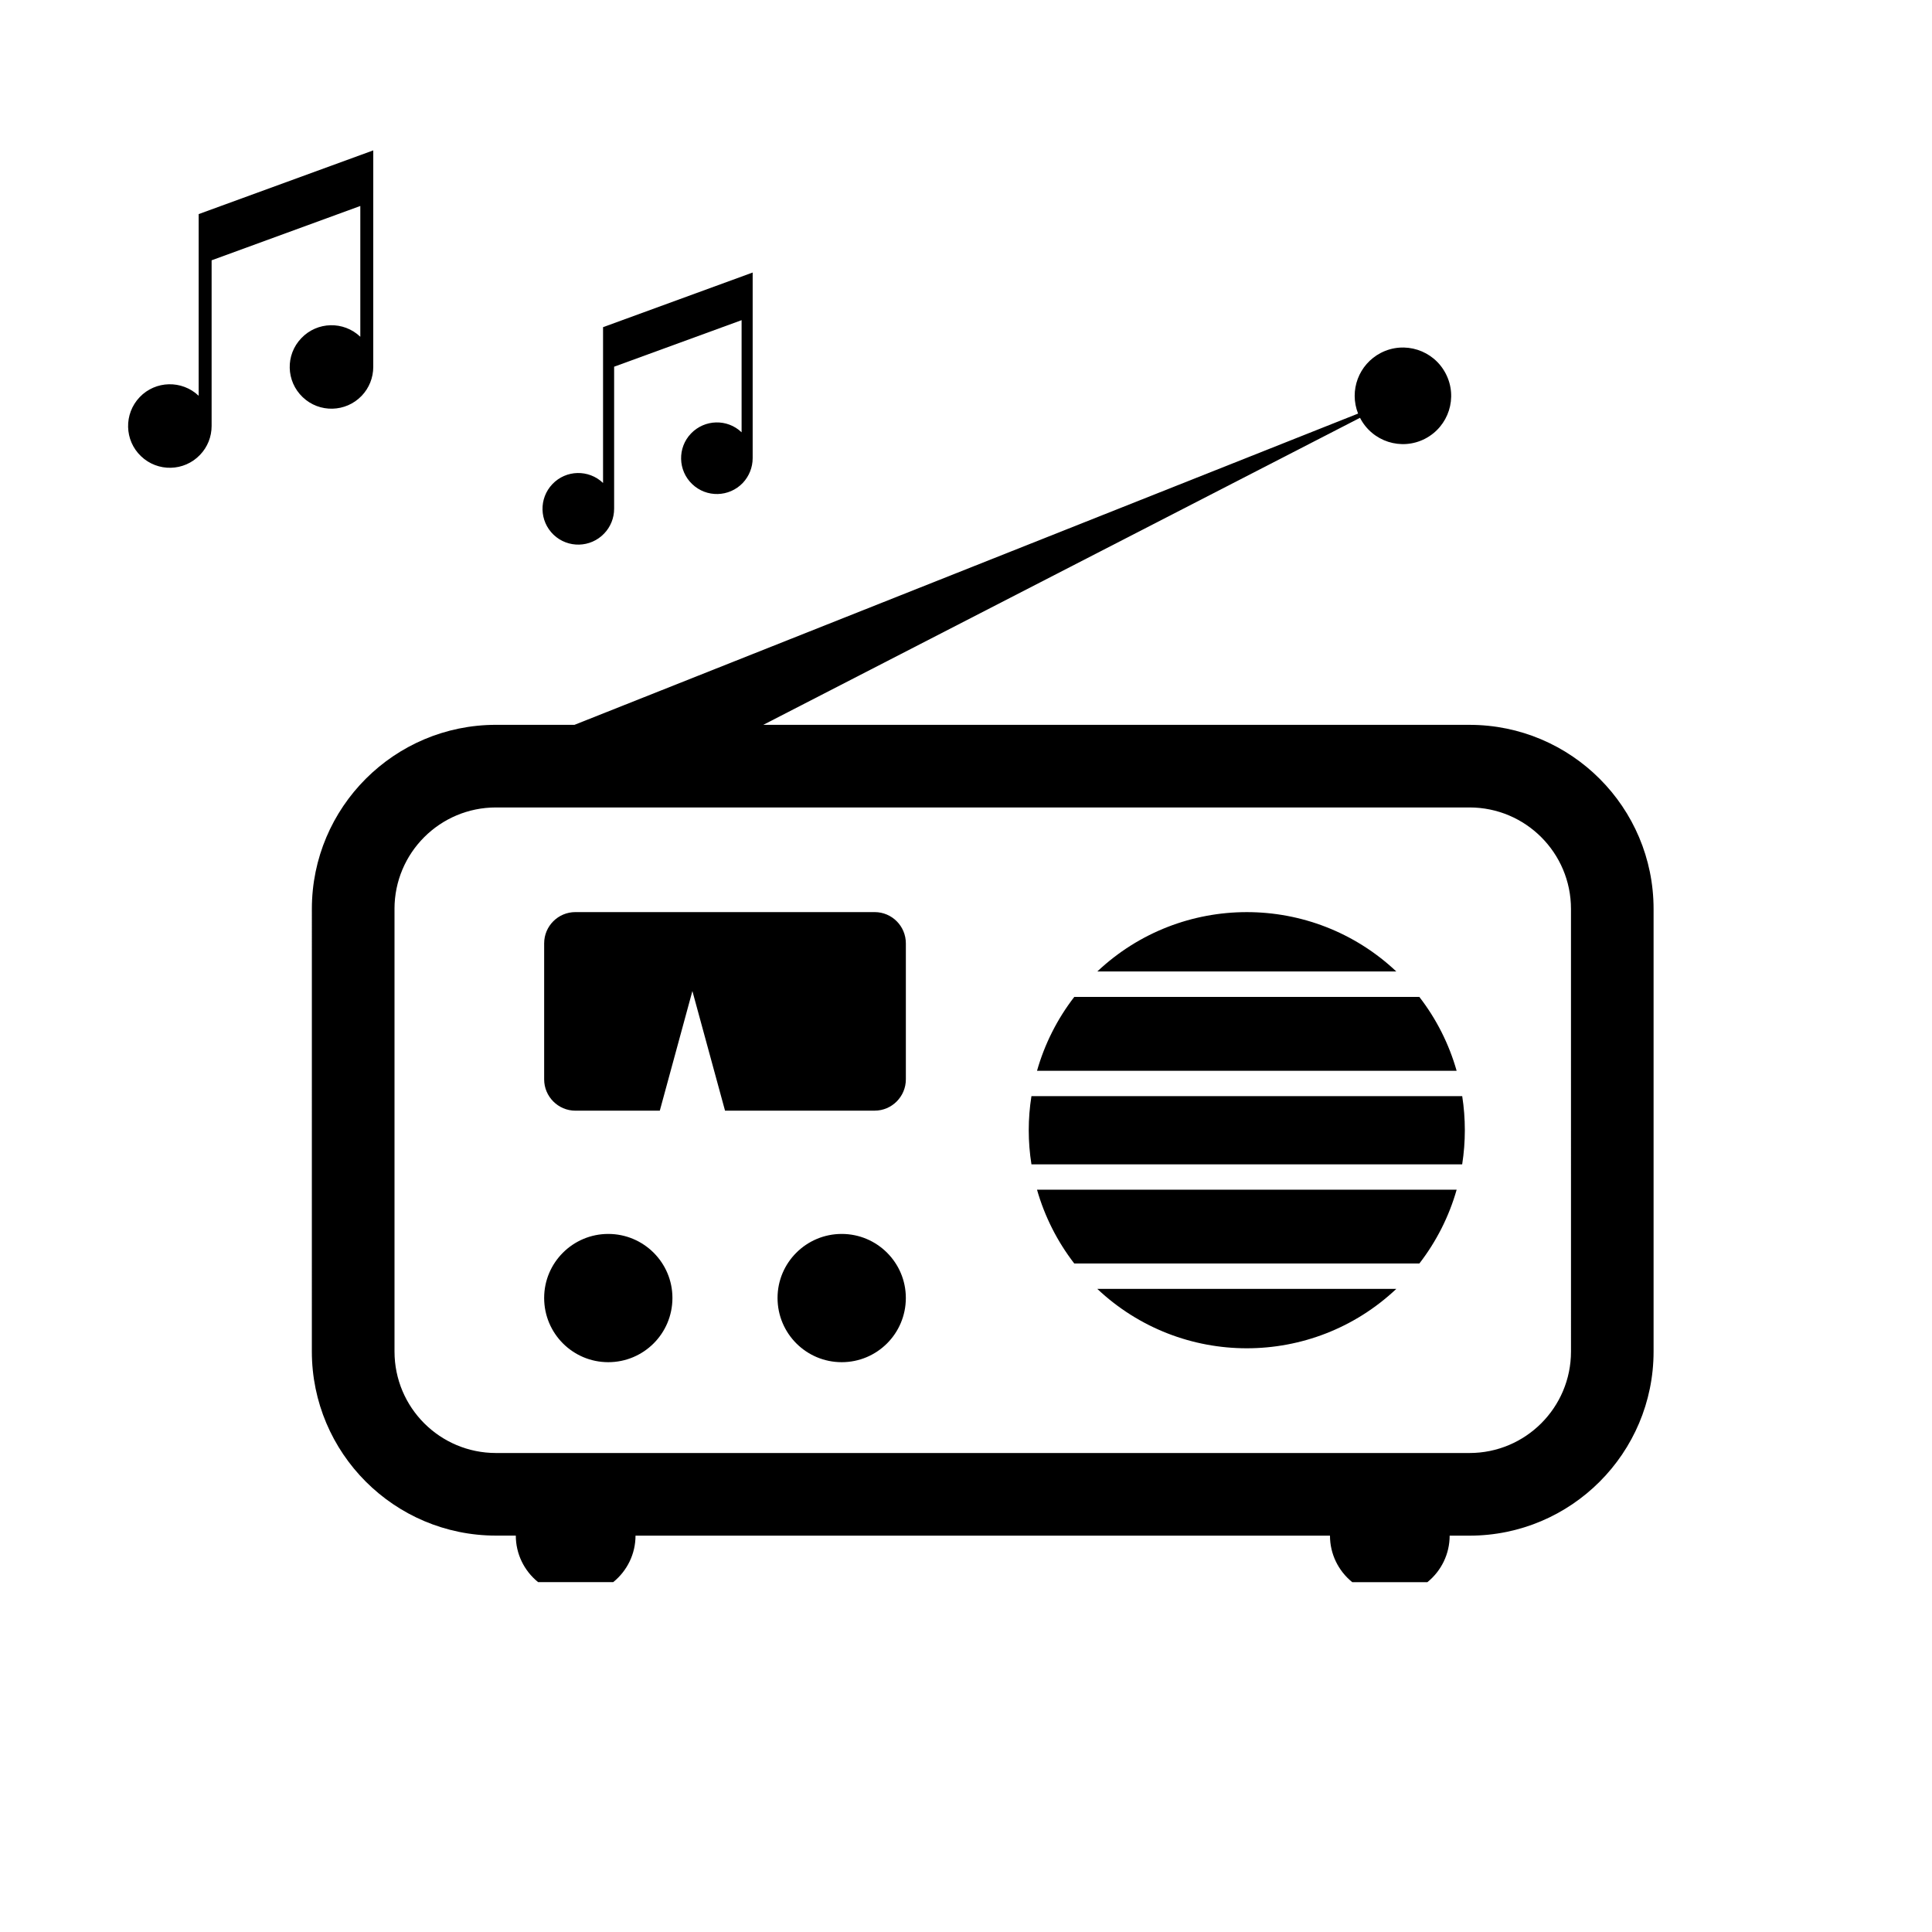 <?xml version="1.0" encoding="UTF-8"?>
<!-- Uploaded to: SVG Repo, www.svgrepo.com, Generator: SVG Repo Mixer Tools -->
<svg fill="#000000" width="800px" height="800px" version="1.1" viewBox="144 144 512 512" xmlns="http://www.w3.org/2000/svg">
 <g>
  <path d="m312.42 550.95c0 4.801-2.172 9.309-5.91 12.328h-19.906c-3.742-3.023-5.91-7.527-5.91-12.328h-5.25c-26.945 0-48.801-21.867-48.801-48.801l0.004-117.27c0-26.945 21.855-48.793 48.801-48.793h20.801l207.66-82.484c-2.43-6.117 0.188-13.062 6.031-16.086 6.277-3.238 14-0.75 17.219 5.547 3.231 6.273 0.766 13.961-5.512 17.207-6.289 3.246-14 0.754-17.23-5.547l-158.14 81.367h187.15c26.945 0 48.789 21.852 48.789 48.793v117.28c0 26.934-21.844 48.801-48.789 48.801h-5.254c0 4.801-2.168 9.309-5.906 12.328h-19.906c-3.738-3.023-5.906-7.527-5.906-12.328l-184.04-0.004zm-63.871-166.07v117.28c0 14.867 12.035 26.902 26.895 26.902h257.99c14.848 0 26.895-12.035 26.895-26.902l-0.004-117.28c0-14.867-12.047-26.898-26.895-26.898h-257.99c-14.855 0-26.895 12.027-26.895 26.898zm87.59 53.453h39.66c4.559 0 8.262-3.738 8.262-8.289v-36.039c0-4.578-3.699-8.289-8.262-8.289h-79.316c-4.566 0-8.277 3.703-8.277 8.289v36.047c0 4.543 3.707 8.289 8.277 8.289h22.371l8.637-31.703zm-13.938 49.637c0-9.355-7.613-16.965-17.008-16.965-9.375 0-16.988 7.609-16.988 16.965 0 9.426 7.613 17.023 16.988 17.023 9.395 0 17.008-7.598 17.008-17.023zm61.855 0c0-9.355-7.613-16.965-16.992-16.965-9.387 0-17.008 7.609-17.008 16.965 0 9.426 7.621 17.023 17.008 17.023 9.383 0 16.992-7.598 16.992-17.023zm50.738-86.516h79.246c-22.262-20.977-56.988-20.977-79.246 0zm85.355 77.383c4.508-5.836 7.863-12.469 9.879-19.555h-111.21c2.016 7.082 5.371 13.719 9.871 19.555zm-6.113 6.731h-79.242c22.258 20.988 56.984 20.988 79.242 0zm-85.344-77.371c-4.5 5.824-7.856 12.469-9.871 19.574h111.2c-2.016-7.106-5.371-13.75-9.879-19.574zm102.81 26.285h-114.16c-0.953 5.984-0.953 12.09 0 18.078h114.15c0.938-5.988 0.938-12.098 0.008-18.078z"/>
  <path d="m200.08 256.89v-43.906l39.406-14.398v34.66c-4.418-4.219-11.438-4.051-15.645 0.387-4.223 4.402-4.062 11.391 0.371 15.617 4.414 4.223 11.422 4.051 15.645-0.367 1.961-2.047 3.059-4.793 3.059-7.644l0.004-57.387-46.273 16.887v48.145c-4.422-4.195-11.426-4.051-15.637 0.367-4.219 4.43-4.062 11.441 0.359 15.652 4.418 4.227 11.43 4.062 15.648-0.371 1.965-2.043 3.062-4.773 3.062-7.641z"/>
  <path d="m306.75 278.84v-37.66l33.781-12.332v29.719c-3.789-3.633-9.793-3.457-13.41 0.316-3.617 3.773-3.477 9.793 0.312 13.406 3.789 3.633 9.789 3.481 13.41-0.301 1.676-1.773 2.621-4.137 2.621-6.57v-49.195l-39.648 14.48v41.289c-3.805-3.633-9.809-3.496-13.422 0.301-3.617 3.793-3.477 9.793 0.316 13.426 3.789 3.606 9.793 3.461 13.406-0.336 1.684-1.754 2.633-4.102 2.633-6.543z"/>
 </g>
</svg>